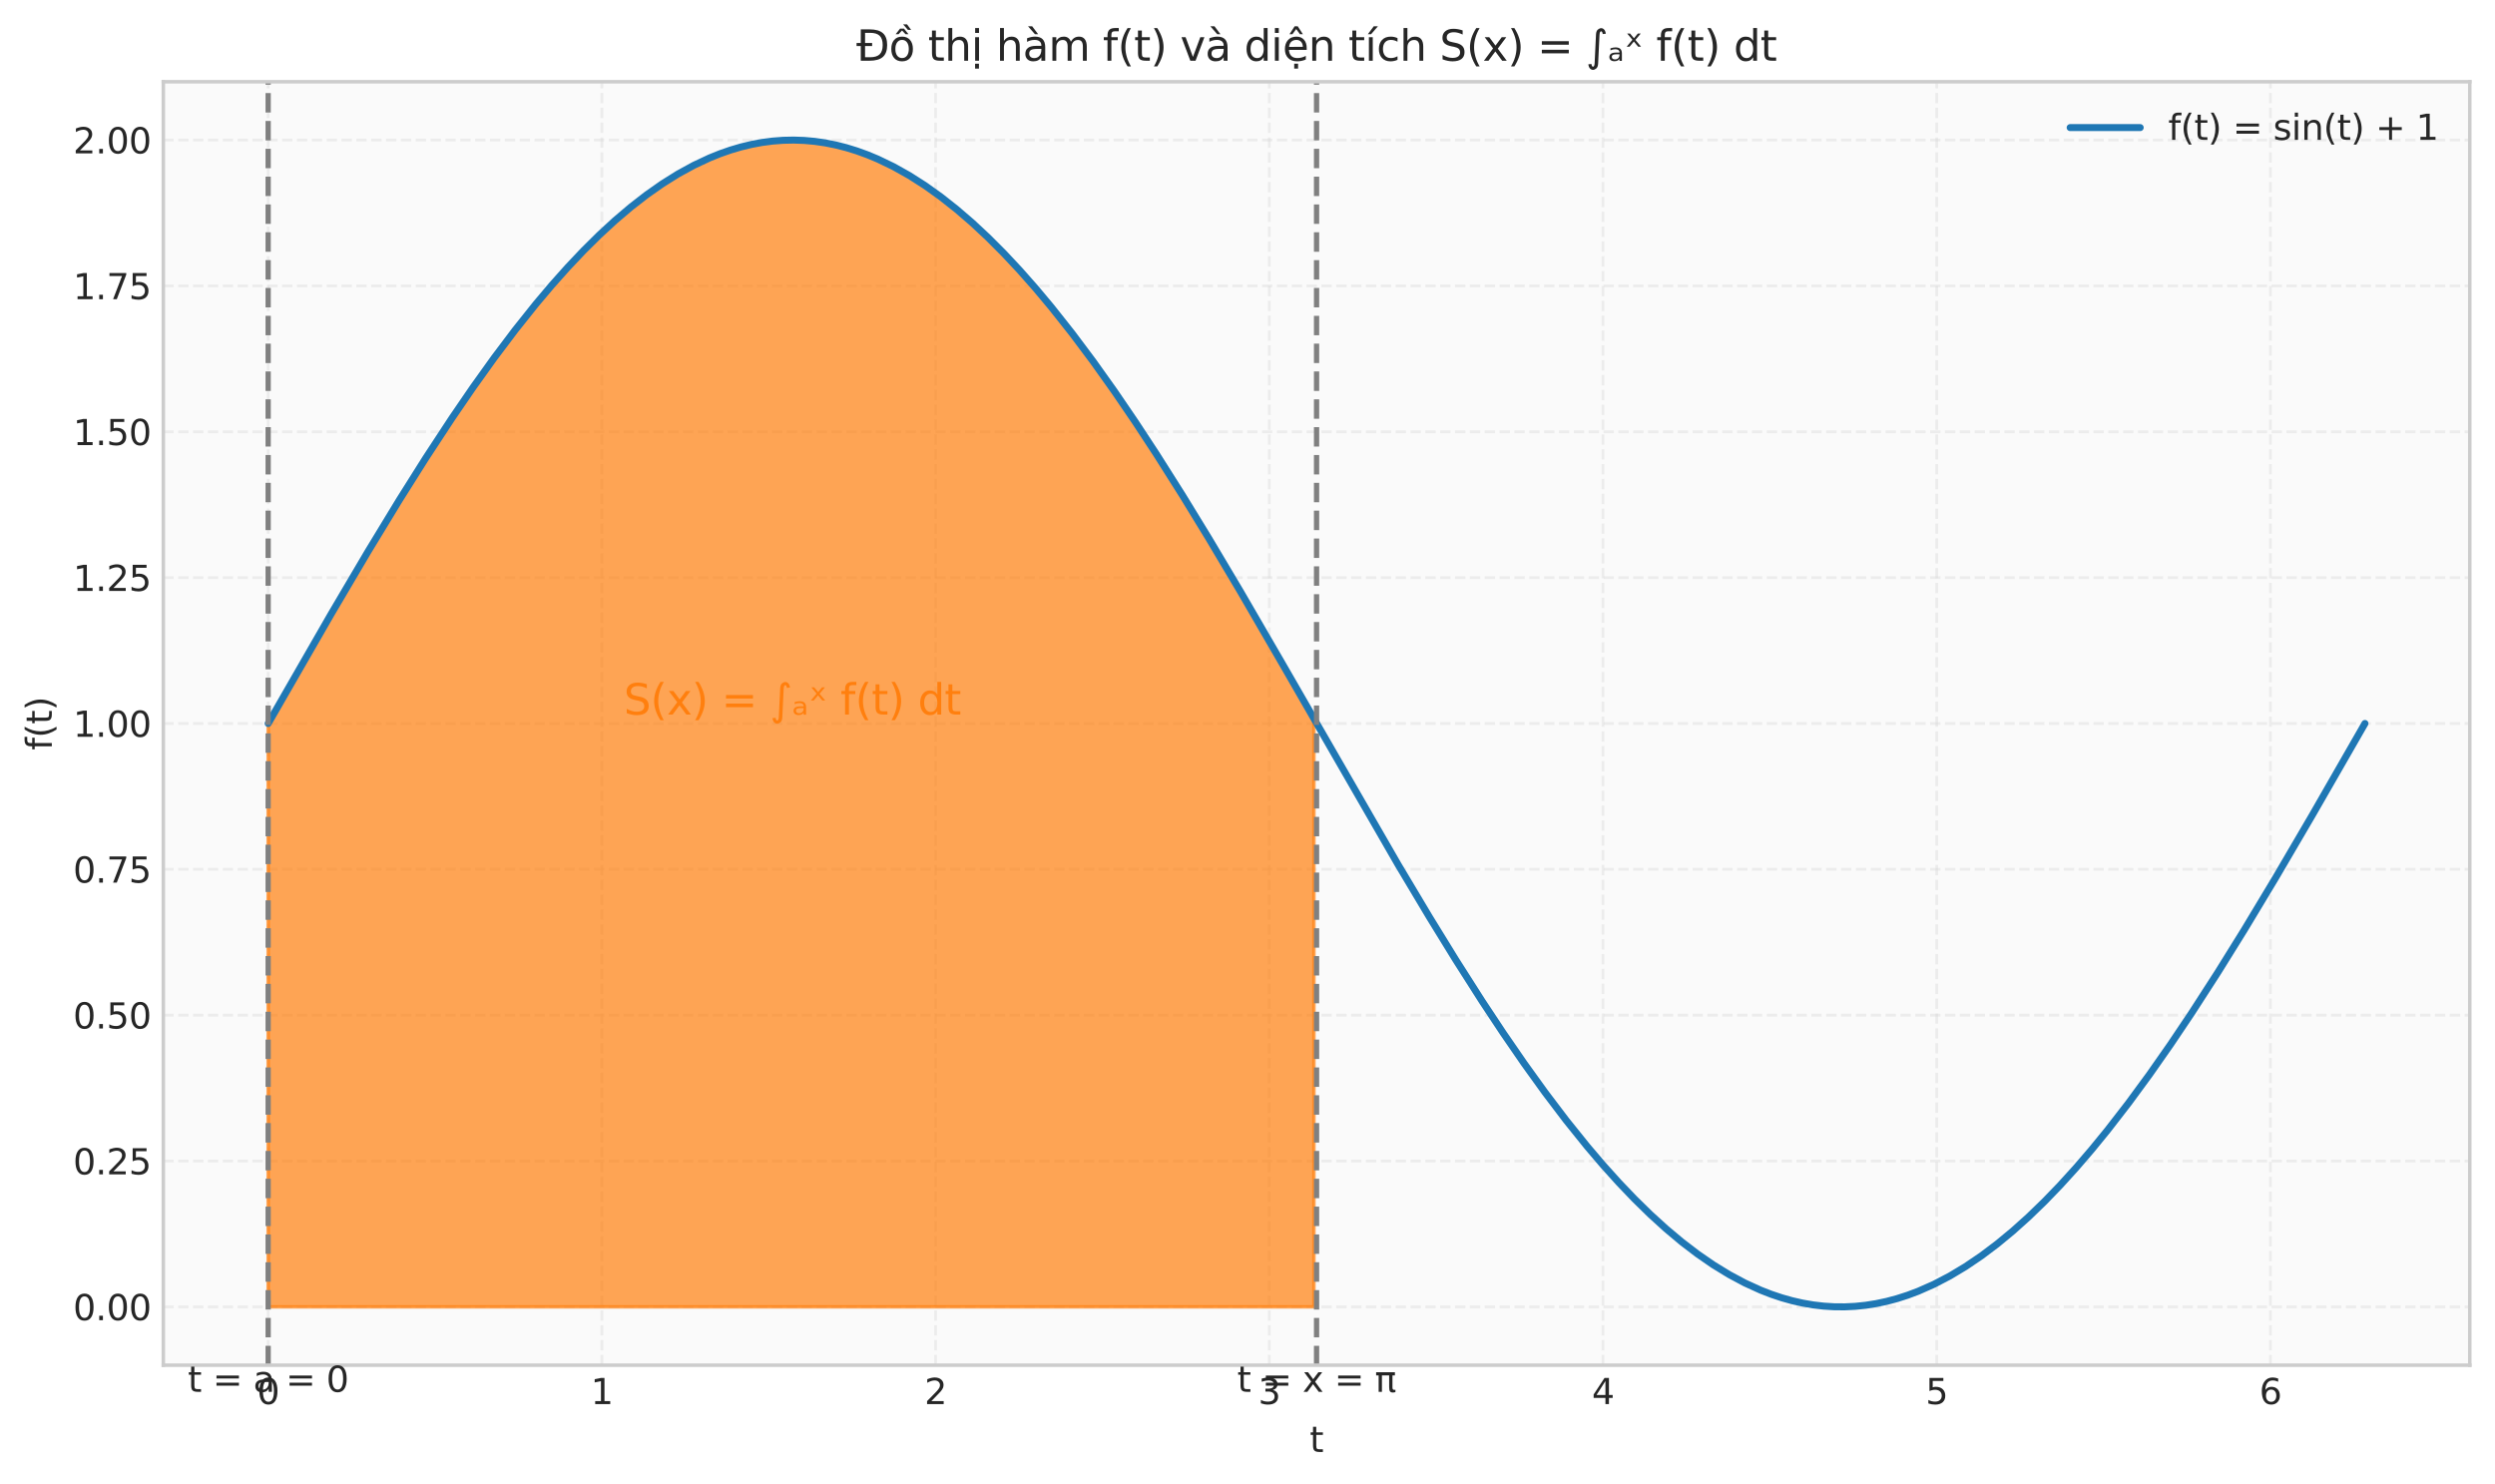 <?xml version="1.0" encoding="utf-8" standalone="no"?>
<!DOCTYPE svg PUBLIC "-//W3C//DTD SVG 1.1//EN"
  "http://www.w3.org/Graphics/SVG/1.1/DTD/svg11.dtd">
<svg xmlns:xlink="http://www.w3.org/1999/xlink" width="712.524pt" height="423.946pt" viewBox="0 0 712.524 423.946" xmlns="http://www.w3.org/2000/svg" version="1.1">
 <defs>
  <style type="text/css">*{stroke-linejoin: round; stroke-linecap: butt}</style>
 </defs>
 <g id="figure_1">
  <g id="patch_1">
   <path d="M 0 423.946 
L 712.524 423.946 
L 712.524 0 
L 0 0 
z
" style="fill: #ffffff"/>
  </g>
  <g id="axes_1">
   <g id="patch_2">
    <path d="M 46.644 389.889 
L 705.324 389.889 
L 705.324 23.342 
L 46.644 23.342 
z
" style="fill: #fafafa"/>
   </g>
   <g id="matplotlib.axis_1">
    <g id="xtick_1">
     <g id="line2d_1">
      <path d="M 76.584 389.889 
L 76.584 23.342 
" clip-path="url(#p0595edc4e9)" style="fill: none; stroke-dasharray: 2.96,1.28; stroke-dashoffset: 0; stroke: #cccccc; stroke-opacity: 0.3; stroke-width: 0.8"/>
     </g>
     <g id="line2d_2"/>
     <g id="text_1">
      <!-- 0 -->
      <g style="fill: #262626" transform="translate(73.403 400.988) scale(0.1 -0.1)">
       <defs>
        <path id="DejaVuSans-30" d="M 2034 4250 
Q 1547 4250 1301 3770 
Q 1056 3291 1056 2328 
Q 1056 1369 1301 889 
Q 1547 409 2034 409 
Q 2525 409 2770 889 
Q 3016 1369 3016 2328 
Q 3016 3291 2770 3770 
Q 2525 4250 2034 4250 
z
M 2034 4750 
Q 2819 4750 3233 4129 
Q 3647 3509 3647 2328 
Q 3647 1150 3233 529 
Q 2819 -91 2034 -91 
Q 1250 -91 836 529 
Q 422 1150 422 2328 
Q 422 3509 836 4129 
Q 1250 4750 2034 4750 
z
" transform="scale(0.016)"/>
       </defs>
       <use xlink:href="#DejaVuSans-30"/>
      </g>
     </g>
    </g>
    <g id="xtick_2">
     <g id="line2d_3">
      <path d="M 171.886 389.889 
L 171.886 23.342 
" clip-path="url(#p0595edc4e9)" style="fill: none; stroke-dasharray: 2.96,1.28; stroke-dashoffset: 0; stroke: #cccccc; stroke-opacity: 0.3; stroke-width: 0.8"/>
     </g>
     <g id="line2d_4"/>
     <g id="text_2">
      <!-- 1 -->
      <g style="fill: #262626" transform="translate(168.704 400.988) scale(0.1 -0.1)">
       <defs>
        <path id="DejaVuSans-31" d="M 794 531 
L 1825 531 
L 1825 4091 
L 703 3866 
L 703 4441 
L 1819 4666 
L 2450 4666 
L 2450 531 
L 3481 531 
L 3481 0 
L 794 0 
L 794 531 
z
" transform="scale(0.016)"/>
       </defs>
       <use xlink:href="#DejaVuSans-31"/>
      </g>
     </g>
    </g>
    <g id="xtick_3">
     <g id="line2d_5">
      <path d="M 267.188 389.889 
L 267.188 23.342 
" clip-path="url(#p0595edc4e9)" style="fill: none; stroke-dasharray: 2.96,1.28; stroke-dashoffset: 0; stroke: #cccccc; stroke-opacity: 0.3; stroke-width: 0.8"/>
     </g>
     <g id="line2d_6"/>
     <g id="text_3">
      <!-- 2 -->
      <g style="fill: #262626" transform="translate(264.006 400.988) scale(0.1 -0.1)">
       <defs>
        <path id="DejaVuSans-32" d="M 1228 531 
L 3431 531 
L 3431 0 
L 469 0 
L 469 531 
Q 828 903 1448 1529 
Q 2069 2156 2228 2338 
Q 2531 2678 2651 2914 
Q 2772 3150 2772 3378 
Q 2772 3750 2511 3984 
Q 2250 4219 1831 4219 
Q 1534 4219 1204 4116 
Q 875 4013 500 3803 
L 500 4441 
Q 881 4594 1212 4672 
Q 1544 4750 1819 4750 
Q 2544 4750 2975 4387 
Q 3406 4025 3406 3419 
Q 3406 3131 3298 2873 
Q 3191 2616 2906 2266 
Q 2828 2175 2409 1742 
Q 1991 1309 1228 531 
z
" transform="scale(0.016)"/>
       </defs>
       <use xlink:href="#DejaVuSans-32"/>
      </g>
     </g>
    </g>
    <g id="xtick_4">
     <g id="line2d_7">
      <path d="M 362.49 389.889 
L 362.49 23.342 
" clip-path="url(#p0595edc4e9)" style="fill: none; stroke-dasharray: 2.96,1.28; stroke-dashoffset: 0; stroke: #cccccc; stroke-opacity: 0.3; stroke-width: 0.8"/>
     </g>
     <g id="line2d_8"/>
     <g id="text_4">
      <!-- 3 -->
      <g style="fill: #262626" transform="translate(359.308 400.988) scale(0.1 -0.1)">
       <defs>
        <path id="DejaVuSans-33" d="M 2597 2516 
Q 3050 2419 3304 2112 
Q 3559 1806 3559 1356 
Q 3559 666 3084 287 
Q 2609 -91 1734 -91 
Q 1441 -91 1130 -33 
Q 819 25 488 141 
L 488 750 
Q 750 597 1062 519 
Q 1375 441 1716 441 
Q 2309 441 2620 675 
Q 2931 909 2931 1356 
Q 2931 1769 2642 2001 
Q 2353 2234 1838 2234 
L 1294 2234 
L 1294 2753 
L 1863 2753 
Q 2328 2753 2575 2939 
Q 2822 3125 2822 3475 
Q 2822 3834 2567 4026 
Q 2313 4219 1838 4219 
Q 1578 4219 1281 4162 
Q 984 4106 628 3988 
L 628 4550 
Q 988 4650 1302 4700 
Q 1616 4750 1894 4750 
Q 2613 4750 3031 4423 
Q 3450 4097 3450 3541 
Q 3450 3153 3228 2886 
Q 3006 2619 2597 2516 
z
" transform="scale(0.016)"/>
       </defs>
       <use xlink:href="#DejaVuSans-33"/>
      </g>
     </g>
    </g>
    <g id="xtick_5">
     <g id="line2d_9">
      <path d="M 457.792 389.889 
L 457.792 23.342 
" clip-path="url(#p0595edc4e9)" style="fill: none; stroke-dasharray: 2.96,1.28; stroke-dashoffset: 0; stroke: #cccccc; stroke-opacity: 0.3; stroke-width: 0.8"/>
     </g>
     <g id="line2d_10"/>
     <g id="text_5">
      <!-- 4 -->
      <g style="fill: #262626" transform="translate(454.61 400.988) scale(0.1 -0.1)">
       <defs>
        <path id="DejaVuSans-34" d="M 2419 4116 
L 825 1625 
L 2419 1625 
L 2419 4116 
z
M 2253 4666 
L 3047 4666 
L 3047 1625 
L 3713 1625 
L 3713 1100 
L 3047 1100 
L 3047 0 
L 2419 0 
L 2419 1100 
L 313 1100 
L 313 1709 
L 2253 4666 
z
" transform="scale(0.016)"/>
       </defs>
       <use xlink:href="#DejaVuSans-34"/>
      </g>
     </g>
    </g>
    <g id="xtick_6">
     <g id="line2d_11">
      <path d="M 553.094 389.889 
L 553.094 23.342 
" clip-path="url(#p0595edc4e9)" style="fill: none; stroke-dasharray: 2.96,1.28; stroke-dashoffset: 0; stroke: #cccccc; stroke-opacity: 0.3; stroke-width: 0.8"/>
     </g>
     <g id="line2d_12"/>
     <g id="text_6">
      <!-- 5 -->
      <g style="fill: #262626" transform="translate(549.912 400.988) scale(0.1 -0.1)">
       <defs>
        <path id="DejaVuSans-35" d="M 691 4666 
L 3169 4666 
L 3169 4134 
L 1269 4134 
L 1269 2991 
Q 1406 3038 1543 3061 
Q 1681 3084 1819 3084 
Q 2600 3084 3056 2656 
Q 3513 2228 3513 1497 
Q 3513 744 3044 326 
Q 2575 -91 1722 -91 
Q 1428 -91 1123 -41 
Q 819 9 494 109 
L 494 744 
Q 775 591 1075 516 
Q 1375 441 1709 441 
Q 2250 441 2565 725 
Q 2881 1009 2881 1497 
Q 2881 1984 2565 2268 
Q 2250 2553 1709 2553 
Q 1456 2553 1204 2497 
Q 953 2441 691 2322 
L 691 4666 
z
" transform="scale(0.016)"/>
       </defs>
       <use xlink:href="#DejaVuSans-35"/>
      </g>
     </g>
    </g>
    <g id="xtick_7">
     <g id="line2d_13">
      <path d="M 648.396 389.889 
L 648.396 23.342 
" clip-path="url(#p0595edc4e9)" style="fill: none; stroke-dasharray: 2.96,1.28; stroke-dashoffset: 0; stroke: #cccccc; stroke-opacity: 0.3; stroke-width: 0.8"/>
     </g>
     <g id="line2d_14"/>
     <g id="text_7">
      <!-- 6 -->
      <g style="fill: #262626" transform="translate(645.214 400.988) scale(0.1 -0.1)">
       <defs>
        <path id="DejaVuSans-36" d="M 2113 2584 
Q 1688 2584 1439 2293 
Q 1191 2003 1191 1497 
Q 1191 994 1439 701 
Q 1688 409 2113 409 
Q 2538 409 2786 701 
Q 3034 994 3034 1497 
Q 3034 2003 2786 2293 
Q 2538 2584 2113 2584 
z
M 3366 4563 
L 3366 3988 
Q 3128 4100 2886 4159 
Q 2644 4219 2406 4219 
Q 1781 4219 1451 3797 
Q 1122 3375 1075 2522 
Q 1259 2794 1537 2939 
Q 1816 3084 2150 3084 
Q 2853 3084 3261 2657 
Q 3669 2231 3669 1497 
Q 3669 778 3244 343 
Q 2819 -91 2113 -91 
Q 1303 -91 875 529 
Q 447 1150 447 2328 
Q 447 3434 972 4092 
Q 1497 4750 2381 4750 
Q 2619 4750 2861 4703 
Q 3103 4656 3366 4563 
z
" transform="scale(0.016)"/>
       </defs>
       <use xlink:href="#DejaVuSans-36"/>
      </g>
     </g>
    </g>
    <g id="text_8">
     <!-- t -->
     <g style="fill: #262626" transform="translate(374.024 414.666) scale(0.1 -0.1)">
      <defs>
       <path id="DejaVuSans-74" d="M 1172 4494 
L 1172 3500 
L 2356 3500 
L 2356 3053 
L 1172 3053 
L 1172 1153 
Q 1172 725 1289 603 
Q 1406 481 1766 481 
L 2356 481 
L 2356 0 
L 1766 0 
Q 1100 0 847 248 
Q 594 497 594 1153 
L 594 3053 
L 172 3053 
L 172 3500 
L 594 3500 
L 594 4494 
L 1172 4494 
z
" transform="scale(0.016)"/>
      </defs>
      <use xlink:href="#DejaVuSans-74"/>
     </g>
    </g>
   </g>
   <g id="matplotlib.axis_2">
    <g id="ytick_1">
     <g id="line2d_15">
      <path d="M 46.644 373.228 
L 705.324 373.228 
" clip-path="url(#p0595edc4e9)" style="fill: none; stroke-dasharray: 2.96,1.28; stroke-dashoffset: 0; stroke: #cccccc; stroke-opacity: 0.3; stroke-width: 0.8"/>
     </g>
     <g id="line2d_16"/>
     <g id="text_9">
      <!-- 0.00 -->
      <g style="fill: #262626" transform="translate(20.878 377.027) scale(0.1 -0.1)">
       <defs>
        <path id="DejaVuSans-2e" d="M 684 794 
L 1344 794 
L 1344 0 
L 684 0 
L 684 794 
z
" transform="scale(0.016)"/>
       </defs>
       <use xlink:href="#DejaVuSans-30"/>
       <use xlink:href="#DejaVuSans-2e" transform="translate(63.623 0)"/>
       <use xlink:href="#DejaVuSans-30" transform="translate(95.41 0)"/>
       <use xlink:href="#DejaVuSans-30" transform="translate(159.033 0)"/>
      </g>
     </g>
    </g>
    <g id="ytick_2">
     <g id="line2d_17">
      <path d="M 46.644 331.575 
L 705.324 331.575 
" clip-path="url(#p0595edc4e9)" style="fill: none; stroke-dasharray: 2.96,1.28; stroke-dashoffset: 0; stroke: #cccccc; stroke-opacity: 0.3; stroke-width: 0.8"/>
     </g>
     <g id="line2d_18"/>
     <g id="text_10">
      <!-- 0.25 -->
      <g style="fill: #262626" transform="translate(20.878 335.374) scale(0.1 -0.1)">
       <use xlink:href="#DejaVuSans-30"/>
       <use xlink:href="#DejaVuSans-2e" transform="translate(63.623 0)"/>
       <use xlink:href="#DejaVuSans-32" transform="translate(95.41 0)"/>
       <use xlink:href="#DejaVuSans-35" transform="translate(159.033 0)"/>
      </g>
     </g>
    </g>
    <g id="ytick_3">
     <g id="line2d_19">
      <path d="M 46.644 289.922 
L 705.324 289.922 
" clip-path="url(#p0595edc4e9)" style="fill: none; stroke-dasharray: 2.96,1.28; stroke-dashoffset: 0; stroke: #cccccc; stroke-opacity: 0.3; stroke-width: 0.8"/>
     </g>
     <g id="line2d_20"/>
     <g id="text_11">
      <!-- 0.50 -->
      <g style="fill: #262626" transform="translate(20.878 293.721) scale(0.1 -0.1)">
       <use xlink:href="#DejaVuSans-30"/>
       <use xlink:href="#DejaVuSans-2e" transform="translate(63.623 0)"/>
       <use xlink:href="#DejaVuSans-35" transform="translate(95.41 0)"/>
       <use xlink:href="#DejaVuSans-30" transform="translate(159.033 0)"/>
      </g>
     </g>
    </g>
    <g id="ytick_4">
     <g id="line2d_21">
      <path d="M 46.644 248.268 
L 705.324 248.268 
" clip-path="url(#p0595edc4e9)" style="fill: none; stroke-dasharray: 2.96,1.28; stroke-dashoffset: 0; stroke: #cccccc; stroke-opacity: 0.3; stroke-width: 0.8"/>
     </g>
     <g id="line2d_22"/>
     <g id="text_12">
      <!-- 0.75 -->
      <g style="fill: #262626" transform="translate(20.878 252.067) scale(0.1 -0.1)">
       <defs>
        <path id="DejaVuSans-37" d="M 525 4666 
L 3525 4666 
L 3525 4397 
L 1831 0 
L 1172 0 
L 2766 4134 
L 525 4134 
L 525 4666 
z
" transform="scale(0.016)"/>
       </defs>
       <use xlink:href="#DejaVuSans-30"/>
       <use xlink:href="#DejaVuSans-2e" transform="translate(63.623 0)"/>
       <use xlink:href="#DejaVuSans-37" transform="translate(95.41 0)"/>
       <use xlink:href="#DejaVuSans-35" transform="translate(159.033 0)"/>
      </g>
     </g>
    </g>
    <g id="ytick_5">
     <g id="line2d_23">
      <path d="M 46.644 206.615 
L 705.324 206.615 
" clip-path="url(#p0595edc4e9)" style="fill: none; stroke-dasharray: 2.96,1.28; stroke-dashoffset: 0; stroke: #cccccc; stroke-opacity: 0.3; stroke-width: 0.8"/>
     </g>
     <g id="line2d_24"/>
     <g id="text_13">
      <!-- 1.00 -->
      <g style="fill: #262626" transform="translate(20.878 210.414) scale(0.1 -0.1)">
       <use xlink:href="#DejaVuSans-31"/>
       <use xlink:href="#DejaVuSans-2e" transform="translate(63.623 0)"/>
       <use xlink:href="#DejaVuSans-30" transform="translate(95.41 0)"/>
       <use xlink:href="#DejaVuSans-30" transform="translate(159.033 0)"/>
      </g>
     </g>
    </g>
    <g id="ytick_6">
     <g id="line2d_25">
      <path d="M 46.644 164.962 
L 705.324 164.962 
" clip-path="url(#p0595edc4e9)" style="fill: none; stroke-dasharray: 2.96,1.28; stroke-dashoffset: 0; stroke: #cccccc; stroke-opacity: 0.3; stroke-width: 0.8"/>
     </g>
     <g id="line2d_26"/>
     <g id="text_14">
      <!-- 1.25 -->
      <g style="fill: #262626" transform="translate(20.878 168.761) scale(0.1 -0.1)">
       <use xlink:href="#DejaVuSans-31"/>
       <use xlink:href="#DejaVuSans-2e" transform="translate(63.623 0)"/>
       <use xlink:href="#DejaVuSans-32" transform="translate(95.41 0)"/>
       <use xlink:href="#DejaVuSans-35" transform="translate(159.033 0)"/>
      </g>
     </g>
    </g>
    <g id="ytick_7">
     <g id="line2d_27">
      <path d="M 46.644 123.308 
L 705.324 123.308 
" clip-path="url(#p0595edc4e9)" style="fill: none; stroke-dasharray: 2.96,1.28; stroke-dashoffset: 0; stroke: #cccccc; stroke-opacity: 0.3; stroke-width: 0.8"/>
     </g>
     <g id="line2d_28"/>
     <g id="text_15">
      <!-- 1.50 -->
      <g style="fill: #262626" transform="translate(20.878 127.108) scale(0.1 -0.1)">
       <use xlink:href="#DejaVuSans-31"/>
       <use xlink:href="#DejaVuSans-2e" transform="translate(63.623 0)"/>
       <use xlink:href="#DejaVuSans-35" transform="translate(95.41 0)"/>
       <use xlink:href="#DejaVuSans-30" transform="translate(159.033 0)"/>
      </g>
     </g>
    </g>
    <g id="ytick_8">
     <g id="line2d_29">
      <path d="M 46.644 81.655 
L 705.324 81.655 
" clip-path="url(#p0595edc4e9)" style="fill: none; stroke-dasharray: 2.96,1.28; stroke-dashoffset: 0; stroke: #cccccc; stroke-opacity: 0.3; stroke-width: 0.8"/>
     </g>
     <g id="line2d_30"/>
     <g id="text_16">
      <!-- 1.75 -->
      <g style="fill: #262626" transform="translate(20.878 85.454) scale(0.1 -0.1)">
       <use xlink:href="#DejaVuSans-31"/>
       <use xlink:href="#DejaVuSans-2e" transform="translate(63.623 0)"/>
       <use xlink:href="#DejaVuSans-37" transform="translate(95.41 0)"/>
       <use xlink:href="#DejaVuSans-35" transform="translate(159.033 0)"/>
      </g>
     </g>
    </g>
    <g id="ytick_9">
     <g id="line2d_31">
      <path d="M 46.644 40.002 
L 705.324 40.002 
" clip-path="url(#p0595edc4e9)" style="fill: none; stroke-dasharray: 2.96,1.28; stroke-dashoffset: 0; stroke: #cccccc; stroke-opacity: 0.3; stroke-width: 0.8"/>
     </g>
     <g id="line2d_32"/>
     <g id="text_17">
      <!-- 2.00 -->
      <g style="fill: #262626" transform="translate(20.878 43.801) scale(0.1 -0.1)">
       <use xlink:href="#DejaVuSans-32"/>
       <use xlink:href="#DejaVuSans-2e" transform="translate(63.623 0)"/>
       <use xlink:href="#DejaVuSans-30" transform="translate(95.41 0)"/>
       <use xlink:href="#DejaVuSans-30" transform="translate(159.033 0)"/>
      </g>
     </g>
    </g>
    <g id="text_18">
     <!-- f(t) -->
     <g style="fill: #262626" transform="translate(14.798 214.238) rotate(-90) scale(0.1 -0.1)">
      <defs>
       <path id="DejaVuSans-66" d="M 2375 4863 
L 2375 4384 
L 1825 4384 
Q 1516 4384 1395 4259 
Q 1275 4134 1275 3809 
L 1275 3500 
L 2222 3500 
L 2222 3053 
L 1275 3053 
L 1275 0 
L 697 0 
L 697 3053 
L 147 3053 
L 147 3500 
L 697 3500 
L 697 3744 
Q 697 4328 969 4595 
Q 1241 4863 1831 4863 
L 2375 4863 
z
" transform="scale(0.016)"/>
       <path id="DejaVuSans-28" d="M 1984 4856 
Q 1566 4138 1362 3434 
Q 1159 2731 1159 2009 
Q 1159 1288 1364 580 
Q 1569 -128 1984 -844 
L 1484 -844 
Q 1016 -109 783 600 
Q 550 1309 550 2009 
Q 550 2706 781 3412 
Q 1013 4119 1484 4856 
L 1984 4856 
z
" transform="scale(0.016)"/>
       <path id="DejaVuSans-29" d="M 513 4856 
L 1013 4856 
Q 1481 4119 1714 3412 
Q 1947 2706 1947 2009 
Q 1947 1309 1714 600 
Q 1481 -109 1013 -844 
L 513 -844 
Q 928 -128 1133 580 
Q 1338 1288 1338 2009 
Q 1338 2731 1133 3434 
Q 928 4138 513 4856 
z
" transform="scale(0.016)"/>
      </defs>
      <use xlink:href="#DejaVuSans-66"/>
      <use xlink:href="#DejaVuSans-28" transform="translate(35.205 0)"/>
      <use xlink:href="#DejaVuSans-74" transform="translate(74.219 0)"/>
      <use xlink:href="#DejaVuSans-29" transform="translate(113.428 0)"/>
     </g>
    </g>
   </g>
   <g id="FillBetweenPolyCollection_1">
    <defs>
     <path id="m124dc0dc10" d="M 76.584 -50.718 
L 76.584 -217.331 
L 78.085 -219.954 
L 79.585 -222.577 
L 81.086 -225.199 
L 82.587 -227.819 
L 84.088 -230.436 
L 85.588 -233.05 
L 87.089 -235.659 
L 88.59 -238.265 
L 90.091 -240.865 
L 91.591 -243.459 
L 93.092 -246.047 
L 94.593 -248.628 
L 96.094 -251.201 
L 97.594 -253.766 
L 99.095 -256.321 
L 100.596 -258.867 
L 102.097 -261.403 
L 103.597 -263.928 
L 105.098 -266.441 
L 106.599 -268.942 
L 108.1 -271.43 
L 109.6 -273.905 
L 111.101 -276.365 
L 112.602 -278.811 
L 114.103 -281.242 
L 115.603 -283.657 
L 117.104 -286.056 
L 118.605 -288.437 
L 120.106 -290.801 
L 121.606 -293.147 
L 123.107 -295.474 
L 124.608 -297.781 
L 126.109 -300.069 
L 127.609 -302.336 
L 129.11 -304.581 
L 130.611 -306.806 
L 132.112 -309.008 
L 133.612 -311.187 
L 135.113 -313.343 
L 136.614 -315.476 
L 138.115 -317.583 
L 139.615 -319.667 
L 141.116 -321.724 
L 142.617 -323.756 
L 144.118 -325.762 
L 145.618 -327.74 
L 147.119 -329.691 
L 148.62 -331.615 
L 150.121 -333.509 
L 151.621 -335.376 
L 153.122 -337.212 
L 154.623 -339.02 
L 156.124 -340.797 
L 157.624 -342.543 
L 159.125 -344.258 
L 160.626 -345.942 
L 162.127 -347.594 
L 163.627 -349.214 
L 165.128 -350.801 
L 166.629 -352.354 
L 168.13 -353.875 
L 169.63 -355.361 
L 171.131 -356.814 
L 172.632 -358.231 
L 174.133 -359.614 
L 175.633 -360.961 
L 177.134 -362.273 
L 178.635 -363.549 
L 180.136 -364.789 
L 181.636 -365.992 
L 183.137 -367.158 
L 184.638 -368.287 
L 186.139 -369.379 
L 187.639 -370.433 
L 189.14 -371.449 
L 190.641 -372.426 
L 192.142 -373.366 
L 193.642 -374.266 
L 195.143 -375.128 
L 196.644 -375.951 
L 198.145 -376.734 
L 199.645 -377.477 
L 201.146 -378.181 
L 202.647 -378.845 
L 204.148 -379.47 
L 205.648 -380.053 
L 207.149 -380.597 
L 208.65 -381.1 
L 210.151 -381.562 
L 211.651 -381.984 
L 213.152 -382.365 
L 214.653 -382.705 
L 216.154 -383.003 
L 217.654 -383.261 
L 219.155 -383.478 
L 220.656 -383.653 
L 222.157 -383.788 
L 223.657 -383.881 
L 225.158 -383.932 
L 226.659 -383.942 
L 228.16 -383.912 
L 229.66 -383.839 
L 231.161 -383.726 
L 232.662 -383.571 
L 234.163 -383.375 
L 235.663 -383.137 
L 237.164 -382.859 
L 238.665 -382.54 
L 240.166 -382.179 
L 241.666 -381.778 
L 243.167 -381.336 
L 244.668 -380.853 
L 246.169 -380.33 
L 247.669 -379.766 
L 249.17 -379.163 
L 250.671 -378.518 
L 252.172 -377.834 
L 253.672 -377.111 
L 255.173 -376.347 
L 256.674 -375.544 
L 258.175 -374.702 
L 259.675 -373.821 
L 261.176 -372.901 
L 262.677 -371.942 
L 264.178 -370.945 
L 265.678 -369.911 
L 267.179 -368.838 
L 268.68 -367.727 
L 270.181 -366.58 
L 271.681 -365.395 
L 273.182 -364.174 
L 274.683 -362.916 
L 276.184 -361.622 
L 277.685 -360.292 
L 279.185 -358.927 
L 280.686 -357.527 
L 282.187 -356.092 
L 283.688 -354.622 
L 285.188 -353.119 
L 286.689 -351.582 
L 288.19 -350.011 
L 289.691 -348.408 
L 291.191 -346.772 
L 292.692 -345.104 
L 294.193 -343.405 
L 295.694 -341.674 
L 297.194 -339.912 
L 298.695 -338.12 
L 300.196 -336.298 
L 301.697 -334.446 
L 303.197 -332.566 
L 304.698 -330.656 
L 306.199 -328.719 
L 307.7 -326.754 
L 309.2 -324.762 
L 310.701 -322.743 
L 312.202 -320.699 
L 313.703 -318.628 
L 315.203 -316.533 
L 316.704 -314.412 
L 318.205 -312.268 
L 319.706 -310.1 
L 321.206 -307.91 
L 322.707 -305.696 
L 324.208 -303.461 
L 325.709 -301.205 
L 327.209 -298.927 
L 328.71 -296.63 
L 330.211 -294.313 
L 331.712 -291.976 
L 333.212 -289.621 
L 334.713 -287.249 
L 336.214 -284.859 
L 337.715 -282.452 
L 339.215 -280.029 
L 340.716 -277.59 
L 342.217 -275.137 
L 343.718 -272.669 
L 345.218 -270.187 
L 346.719 -267.693 
L 348.22 -265.186 
L 349.721 -262.667 
L 351.221 -260.136 
L 352.722 -257.596 
L 354.223 -255.045 
L 355.724 -252.485 
L 357.224 -249.916 
L 358.725 -247.339 
L 360.226 -244.754 
L 361.727 -242.163 
L 363.227 -239.566 
L 364.728 -236.963 
L 366.229 -234.355 
L 367.73 -231.743 
L 369.23 -229.127 
L 370.731 -226.509 
L 372.232 -223.888 
L 373.733 -221.266 
L 375.233 -218.642 
L 375.233 -50.718 
L 375.233 -50.718 
L 373.733 -50.718 
L 372.232 -50.718 
L 370.731 -50.718 
L 369.23 -50.718 
L 367.73 -50.718 
L 366.229 -50.718 
L 364.728 -50.718 
L 363.227 -50.718 
L 361.727 -50.718 
L 360.226 -50.718 
L 358.725 -50.718 
L 357.224 -50.718 
L 355.724 -50.718 
L 354.223 -50.718 
L 352.722 -50.718 
L 351.221 -50.718 
L 349.721 -50.718 
L 348.22 -50.718 
L 346.719 -50.718 
L 345.218 -50.718 
L 343.718 -50.718 
L 342.217 -50.718 
L 340.716 -50.718 
L 339.215 -50.718 
L 337.715 -50.718 
L 336.214 -50.718 
L 334.713 -50.718 
L 333.212 -50.718 
L 331.712 -50.718 
L 330.211 -50.718 
L 328.71 -50.718 
L 327.209 -50.718 
L 325.709 -50.718 
L 324.208 -50.718 
L 322.707 -50.718 
L 321.206 -50.718 
L 319.706 -50.718 
L 318.205 -50.718 
L 316.704 -50.718 
L 315.203 -50.718 
L 313.703 -50.718 
L 312.202 -50.718 
L 310.701 -50.718 
L 309.2 -50.718 
L 307.7 -50.718 
L 306.199 -50.718 
L 304.698 -50.718 
L 303.197 -50.718 
L 301.697 -50.718 
L 300.196 -50.718 
L 298.695 -50.718 
L 297.194 -50.718 
L 295.694 -50.718 
L 294.193 -50.718 
L 292.692 -50.718 
L 291.191 -50.718 
L 289.691 -50.718 
L 288.19 -50.718 
L 286.689 -50.718 
L 285.188 -50.718 
L 283.688 -50.718 
L 282.187 -50.718 
L 280.686 -50.718 
L 279.185 -50.718 
L 277.685 -50.718 
L 276.184 -50.718 
L 274.683 -50.718 
L 273.182 -50.718 
L 271.681 -50.718 
L 270.181 -50.718 
L 268.68 -50.718 
L 267.179 -50.718 
L 265.678 -50.718 
L 264.178 -50.718 
L 262.677 -50.718 
L 261.176 -50.718 
L 259.675 -50.718 
L 258.175 -50.718 
L 256.674 -50.718 
L 255.173 -50.718 
L 253.672 -50.718 
L 252.172 -50.718 
L 250.671 -50.718 
L 249.17 -50.718 
L 247.669 -50.718 
L 246.169 -50.718 
L 244.668 -50.718 
L 243.167 -50.718 
L 241.666 -50.718 
L 240.166 -50.718 
L 238.665 -50.718 
L 237.164 -50.718 
L 235.663 -50.718 
L 234.163 -50.718 
L 232.662 -50.718 
L 231.161 -50.718 
L 229.66 -50.718 
L 228.16 -50.718 
L 226.659 -50.718 
L 225.158 -50.718 
L 223.657 -50.718 
L 222.157 -50.718 
L 220.656 -50.718 
L 219.155 -50.718 
L 217.654 -50.718 
L 216.154 -50.718 
L 214.653 -50.718 
L 213.152 -50.718 
L 211.651 -50.718 
L 210.151 -50.718 
L 208.65 -50.718 
L 207.149 -50.718 
L 205.648 -50.718 
L 204.148 -50.718 
L 202.647 -50.718 
L 201.146 -50.718 
L 199.645 -50.718 
L 198.145 -50.718 
L 196.644 -50.718 
L 195.143 -50.718 
L 193.642 -50.718 
L 192.142 -50.718 
L 190.641 -50.718 
L 189.14 -50.718 
L 187.639 -50.718 
L 186.139 -50.718 
L 184.638 -50.718 
L 183.137 -50.718 
L 181.636 -50.718 
L 180.136 -50.718 
L 178.635 -50.718 
L 177.134 -50.718 
L 175.633 -50.718 
L 174.133 -50.718 
L 172.632 -50.718 
L 171.131 -50.718 
L 169.63 -50.718 
L 168.13 -50.718 
L 166.629 -50.718 
L 165.128 -50.718 
L 163.627 -50.718 
L 162.127 -50.718 
L 160.626 -50.718 
L 159.125 -50.718 
L 157.624 -50.718 
L 156.124 -50.718 
L 154.623 -50.718 
L 153.122 -50.718 
L 151.621 -50.718 
L 150.121 -50.718 
L 148.62 -50.718 
L 147.119 -50.718 
L 145.618 -50.718 
L 144.118 -50.718 
L 142.617 -50.718 
L 141.116 -50.718 
L 139.615 -50.718 
L 138.115 -50.718 
L 136.614 -50.718 
L 135.113 -50.718 
L 133.612 -50.718 
L 132.112 -50.718 
L 130.611 -50.718 
L 129.11 -50.718 
L 127.609 -50.718 
L 126.109 -50.718 
L 124.608 -50.718 
L 123.107 -50.718 
L 121.606 -50.718 
L 120.106 -50.718 
L 118.605 -50.718 
L 117.104 -50.718 
L 115.603 -50.718 
L 114.103 -50.718 
L 112.602 -50.718 
L 111.101 -50.718 
L 109.6 -50.718 
L 108.1 -50.718 
L 106.599 -50.718 
L 105.098 -50.718 
L 103.597 -50.718 
L 102.097 -50.718 
L 100.596 -50.718 
L 99.095 -50.718 
L 97.594 -50.718 
L 96.094 -50.718 
L 94.593 -50.718 
L 93.092 -50.718 
L 91.591 -50.718 
L 90.091 -50.718 
L 88.59 -50.718 
L 87.089 -50.718 
L 85.588 -50.718 
L 84.088 -50.718 
L 82.587 -50.718 
L 81.086 -50.718 
L 79.585 -50.718 
L 78.085 -50.718 
L 76.584 -50.718 
z
" style="stroke: #ff7f0e; stroke-opacity: 0.7"/>
    </defs>
    <g clip-path="url(#p0595edc4e9)">
     <use xlink:href="#m124dc0dc10" x="0" y="423.946" style="fill: #ff7f0e; fill-opacity: 0.7; stroke: #ff7f0e; stroke-opacity: 0.7"/>
    </g>
   </g>
   <g id="line2d_33">
    <path d="M 76.584 206.615 
L 94.593 175.317 
L 105.098 157.505 
L 114.103 142.703 
L 121.606 130.799 
L 129.11 119.364 
L 135.113 110.602 
L 141.116 102.221 
L 147.119 94.254 
L 153.122 86.733 
L 157.624 81.403 
L 162.127 76.352 
L 166.629 71.591 
L 171.131 67.132 
L 175.633 62.984 
L 180.136 59.157 
L 184.638 55.658 
L 189.14 52.497 
L 193.642 49.679 
L 198.145 47.212 
L 202.647 45.1 
L 205.648 43.892 
L 208.65 42.846 
L 211.651 41.962 
L 214.653 41.241 
L 217.654 40.684 
L 220.656 40.292 
L 223.657 40.065 
L 226.659 40.003 
L 229.66 40.106 
L 232.662 40.375 
L 235.663 40.808 
L 238.665 41.406 
L 241.666 42.168 
L 244.668 43.092 
L 247.669 44.179 
L 250.671 45.427 
L 255.173 47.599 
L 259.675 50.125 
L 264.178 53 
L 268.68 56.218 
L 273.182 59.772 
L 277.685 63.653 
L 282.187 67.854 
L 286.689 72.364 
L 291.191 77.174 
L 295.694 82.272 
L 300.196 87.648 
L 306.199 95.227 
L 312.202 103.247 
L 318.205 111.677 
L 324.208 120.484 
L 330.211 129.633 
L 337.715 141.494 
L 345.218 153.758 
L 354.223 168.901 
L 366.229 189.591 
L 399.245 246.88 
L 408.25 261.953 
L 415.754 274.143 
L 423.257 285.914 
L 429.26 294.981 
L 435.263 303.697 
L 441.266 312.028 
L 447.269 319.941 
L 453.272 327.404 
L 457.775 332.689 
L 462.277 337.692 
L 466.779 342.403 
L 471.281 346.811 
L 475.784 350.906 
L 480.286 354.679 
L 484.788 358.122 
L 489.291 361.227 
L 493.793 363.986 
L 498.295 366.395 
L 502.797 368.447 
L 505.799 369.614 
L 508.8 370.62 
L 511.802 371.464 
L 514.803 372.143 
L 517.805 372.659 
L 520.806 373.01 
L 523.808 373.196 
L 526.809 373.217 
L 529.811 373.072 
L 532.812 372.762 
L 535.814 372.288 
L 538.815 371.649 
L 541.817 370.847 
L 544.818 369.881 
L 547.82 368.754 
L 552.322 366.762 
L 556.824 364.412 
L 561.327 361.711 
L 565.829 358.663 
L 570.331 355.276 
L 574.833 351.558 
L 579.336 347.516 
L 583.838 343.159 
L 588.34 338.498 
L 592.842 333.543 
L 597.345 328.304 
L 601.847 322.794 
L 607.85 315.046 
L 613.853 306.868 
L 619.856 298.292 
L 625.859 289.353 
L 633.363 277.722 
L 640.866 265.65 
L 649.871 250.687 
L 660.376 232.744 
L 675.384 206.615 
L 675.384 206.615 
" clip-path="url(#p0595edc4e9)" style="fill: none; stroke: #1f77b4; stroke-width: 2; stroke-linecap: round"/>
   </g>
   <g id="line2d_34">
    <path d="M 76.584 389.889 
L 76.584 23.342 
" clip-path="url(#p0595edc4e9)" style="fill: none; stroke-dasharray: 5.55,2.4; stroke-dashoffset: 0; stroke: #808080; stroke-width: 1.5"/>
   </g>
   <g id="line2d_35">
    <path d="M 375.984 389.889 
L 375.984 23.342 
" clip-path="url(#p0595edc4e9)" style="fill: none; stroke-dasharray: 5.55,2.4; stroke-dashoffset: 0; stroke: #808080; stroke-width: 1.5"/>
   </g>
   <g id="patch_3">
    <path d="M 46.644 389.889 
L 46.644 23.342 
" style="fill: none; stroke: #cccccc; stroke-linejoin: miter; stroke-linecap: square"/>
   </g>
   <g id="patch_4">
    <path d="M 705.324 389.889 
L 705.324 23.342 
" style="fill: none; stroke: #cccccc; stroke-linejoin: miter; stroke-linecap: square"/>
   </g>
   <g id="patch_5">
    <path d="M 46.644 389.889 
L 705.324 389.889 
" style="fill: none; stroke: #cccccc; stroke-linejoin: miter; stroke-linecap: square"/>
   </g>
   <g id="patch_6">
    <path d="M 46.644 23.342 
L 705.324 23.342 
" style="fill: none; stroke: #cccccc; stroke-linejoin: miter; stroke-linecap: square"/>
   </g>
   <g id="text_19">
    <!-- S(x) = ∫ₐˣ f(t) dt -->
    <g style="fill: #ff7f0e" transform="translate(178.14 204.067) scale(0.12 -0.12)">
     <defs>
      <path id="DejaVuSans-53" d="M 3425 4513 
L 3425 3897 
Q 3066 4069 2747 4153 
Q 2428 4238 2131 4238 
Q 1616 4238 1336 4038 
Q 1056 3838 1056 3469 
Q 1056 3159 1242 3001 
Q 1428 2844 1947 2747 
L 2328 2669 
Q 3034 2534 3370 2195 
Q 3706 1856 3706 1288 
Q 3706 609 3251 259 
Q 2797 -91 1919 -91 
Q 1588 -91 1214 -16 
Q 841 59 441 206 
L 441 856 
Q 825 641 1194 531 
Q 1563 422 1919 422 
Q 2459 422 2753 634 
Q 3047 847 3047 1241 
Q 3047 1584 2836 1778 
Q 2625 1972 2144 2069 
L 1759 2144 
Q 1053 2284 737 2584 
Q 422 2884 422 3419 
Q 422 4038 858 4394 
Q 1294 4750 2059 4750 
Q 2388 4750 2728 4690 
Q 3069 4631 3425 4513 
z
" transform="scale(0.016)"/>
      <path id="DejaVuSans-78" d="M 3513 3500 
L 2247 1797 
L 3578 0 
L 2900 0 
L 1881 1375 
L 863 0 
L 184 0 
L 1544 1831 
L 300 3500 
L 978 3500 
L 1906 2253 
L 2834 3500 
L 3513 3500 
z
" transform="scale(0.016)"/>
      <path id="DejaVuSans-20" transform="scale(0.016)"/>
      <path id="DejaVuSans-3d" d="M 678 2906 
L 4684 2906 
L 4684 2381 
L 678 2381 
L 678 2906 
z
M 678 1631 
L 4684 1631 
L 4684 1100 
L 678 1100 
L 678 1631 
z
" transform="scale(0.016)"/>
      <path id="DejaVuSans-222b" d="M 1509 3906 
Q 1534 4428 1787 4636 
Q 2041 4844 2277 4844 
Q 2513 4844 2709 4648 
Q 2906 4453 2969 4016 
L 2506 3969 
Q 2453 4375 2275 4375 
Q 2053 4375 2028 3828 
L 1825 -422 
Q 1800 -944 1547 -1151 
Q 1294 -1359 1058 -1359 
Q 822 -1359 625 -1164 
Q 428 -969 366 -531 
L 828 -484 
Q 881 -891 1059 -891 
Q 1281 -891 1306 -344 
L 1509 3906 
z
" transform="scale(0.016)"/>
      <path id="DejaVuSans-2090" d="M 1381 960 
Q 944 960 775 872 
Q 603 782 603 566 
Q 603 394 731 294 
Q 859 194 1078 194 
Q 1378 194 1559 385 
Q 1744 576 1744 888 
L 1744 960 
L 1381 960 
z
M 2103 1094 
L 2103 -24 
L 1744 -24 
L 1744 272 
Q 1619 94 1434 10 
Q 1247 -74 981 -74 
Q 641 -74 441 94 
Q 241 263 241 547 
Q 241 876 491 1044 
Q 741 1213 1234 1213 
L 1744 1213 
L 1744 1244 
Q 1744 1466 1578 1588 
Q 1413 1710 1116 1710 
Q 928 1710 747 1669 
Q 569 1629 403 1547 
L 403 1847 
Q 603 1913 791 1947 
Q 975 1982 1153 1982 
Q 1631 1982 1869 1763 
Q 2103 1541 2103 1094 
z
" transform="scale(0.016)"/>
      <path id="DejaVuSans-2e3" d="M 2463 4047 
L 1666 3094 
L 2503 2088 
L 2075 2088 
L 1434 2856 
L 794 2088 
L 366 2088 
L 1222 3113 
L 438 4047 
L 866 4047 
L 1450 3350 
L 2034 4047 
L 2463 4047 
z
" transform="scale(0.016)"/>
      <path id="DejaVuSans-64" d="M 2906 2969 
L 2906 4863 
L 3481 4863 
L 3481 0 
L 2906 0 
L 2906 525 
Q 2725 213 2448 61 
Q 2172 -91 1784 -91 
Q 1150 -91 751 415 
Q 353 922 353 1747 
Q 353 2572 751 3078 
Q 1150 3584 1784 3584 
Q 2172 3584 2448 3432 
Q 2725 3281 2906 2969 
z
M 947 1747 
Q 947 1113 1208 752 
Q 1469 391 1925 391 
Q 2381 391 2643 752 
Q 2906 1113 2906 1747 
Q 2906 2381 2643 2742 
Q 2381 3103 1925 3103 
Q 1469 3103 1208 2742 
Q 947 2381 947 1747 
z
" transform="scale(0.016)"/>
     </defs>
     <use xlink:href="#DejaVuSans-53"/>
     <use xlink:href="#DejaVuSans-28" transform="translate(63.477 0)"/>
     <use xlink:href="#DejaVuSans-78" transform="translate(102.49 0)"/>
     <use xlink:href="#DejaVuSans-29" transform="translate(161.67 0)"/>
     <use xlink:href="#DejaVuSans-20" transform="translate(200.684 0)"/>
     <use xlink:href="#DejaVuSans-3d" transform="translate(232.471 0)"/>
     <use xlink:href="#DejaVuSans-20" transform="translate(316.26 0)"/>
     <use xlink:href="#DejaVuSans-222b" transform="translate(348.047 0)"/>
     <use xlink:href="#DejaVuSans-2090" transform="translate(400.146 0)"/>
     <use xlink:href="#DejaVuSans-2e3" transform="translate(439.307 0)"/>
     <use xlink:href="#DejaVuSans-20" transform="translate(483.691 0)"/>
     <use xlink:href="#DejaVuSans-66" transform="translate(515.479 0)"/>
     <use xlink:href="#DejaVuSans-28" transform="translate(550.684 0)"/>
     <use xlink:href="#DejaVuSans-74" transform="translate(589.697 0)"/>
     <use xlink:href="#DejaVuSans-29" transform="translate(628.906 0)"/>
     <use xlink:href="#DejaVuSans-20" transform="translate(667.92 0)"/>
     <use xlink:href="#DejaVuSans-64" transform="translate(699.707 0)"/>
     <use xlink:href="#DejaVuSans-74" transform="translate(763.184 0)"/>
    </g>
   </g>
   <g id="text_20">
    <!-- t = a = 0 -->
    <g style="fill: #262626" transform="translate(53.642 397.488) scale(0.1 -0.1)">
     <defs>
      <path id="DejaVuSans-61" d="M 2194 1759 
Q 1497 1759 1228 1600 
Q 959 1441 959 1056 
Q 959 750 1161 570 
Q 1363 391 1709 391 
Q 2188 391 2477 730 
Q 2766 1069 2766 1631 
L 2766 1759 
L 2194 1759 
z
M 3341 1997 
L 3341 0 
L 2766 0 
L 2766 531 
Q 2569 213 2275 61 
Q 1981 -91 1556 -91 
Q 1019 -91 701 211 
Q 384 513 384 1019 
Q 384 1609 779 1909 
Q 1175 2209 1959 2209 
L 2766 2209 
L 2766 2266 
Q 2766 2663 2505 2880 
Q 2244 3097 1772 3097 
Q 1472 3097 1187 3025 
Q 903 2953 641 2809 
L 641 3341 
Q 956 3463 1253 3523 
Q 1550 3584 1831 3584 
Q 2591 3584 2966 3190 
Q 3341 2797 3341 1997 
z
" transform="scale(0.016)"/>
     </defs>
     <use xlink:href="#DejaVuSans-74"/>
     <use xlink:href="#DejaVuSans-20" transform="translate(39.209 0)"/>
     <use xlink:href="#DejaVuSans-3d" transform="translate(70.996 0)"/>
     <use xlink:href="#DejaVuSans-20" transform="translate(154.785 0)"/>
     <use xlink:href="#DejaVuSans-61" transform="translate(186.572 0)"/>
     <use xlink:href="#DejaVuSans-20" transform="translate(247.852 0)"/>
     <use xlink:href="#DejaVuSans-3d" transform="translate(279.639 0)"/>
     <use xlink:href="#DejaVuSans-20" transform="translate(363.428 0)"/>
     <use xlink:href="#DejaVuSans-30" transform="translate(395.215 0)"/>
    </g>
   </g>
   <g id="text_21">
    <!-- t = x = π -->
    <g style="fill: #262626" transform="translate(353.318 397.488) scale(0.1 -0.1)">
     <defs>
      <path id="DejaVuSans-3c0" d="M 231 3500 
L 3584 3500 
L 3584 2925 
L 3144 2925 
L 3144 775 
Q 3144 550 3220 451 
Q 3297 353 3469 353 
Q 3516 353 3584 361 
Q 3653 369 3675 372 
L 3675 -44 
Q 3566 -84 3450 -103 
Q 3334 -122 3219 -122 
Q 2844 -122 2700 83 
Q 2556 288 2556 838 
L 2556 2925 
L 1266 2925 
L 1266 0 
L 678 0 
L 678 2925 
L 231 2925 
L 231 3500 
z
" transform="scale(0.016)"/>
     </defs>
     <use xlink:href="#DejaVuSans-74"/>
     <use xlink:href="#DejaVuSans-20" transform="translate(39.209 0)"/>
     <use xlink:href="#DejaVuSans-3d" transform="translate(70.996 0)"/>
     <use xlink:href="#DejaVuSans-20" transform="translate(154.785 0)"/>
     <use xlink:href="#DejaVuSans-78" transform="translate(186.572 0)"/>
     <use xlink:href="#DejaVuSans-20" transform="translate(245.752 0)"/>
     <use xlink:href="#DejaVuSans-3d" transform="translate(277.539 0)"/>
     <use xlink:href="#DejaVuSans-20" transform="translate(361.328 0)"/>
     <use xlink:href="#DejaVuSans-3c0" transform="translate(393.115 0)"/>
    </g>
   </g>
   <g id="text_22">
    <!-- Đồ thị hàm f(t) và diện tích S(x) = ∫ₐˣ f(t) dt -->
    <g style="fill: #262626" transform="translate(244.561 17.342) scale(0.12 -0.12)">
     <defs>
      <path id="DejaVuSans-110" d="M 659 4666 
L 1959 4666 
Q 3313 4666 3947 4102 
Q 4581 3538 4581 2338 
Q 4581 1131 3945 565 
Q 3309 0 1959 0 
L 659 0 
L 659 2188 
L 31 2188 
L 31 2638 
L 659 2638 
L 659 4666 
z
M 1294 4147 
L 1294 2638 
L 2344 2638 
L 2344 2188 
L 1294 2188 
L 1294 519 
L 2053 519 
Q 3019 519 3467 956 
Q 3916 1394 3916 2338 
Q 3916 3275 3467 3711 
Q 3019 4147 2053 4147 
L 1294 4147 
z
" transform="scale(0.016)"/>
      <path id="DejaVuSans-1ed3" d="M 2694 5409 
L 3306 4584 
L 2828 4584 
L 2110 5409 
L 2694 5409 
z
M 1658 4775 
L 2246 4775 
L 2905 3944 
L 2471 3944 
L 1952 4500 
L 1433 3944 
L 999 3944 
L 1658 4775 
z
M 1959 3097 
Q 1497 3097 1228 2736 
Q 959 2375 959 1747 
Q 959 1119 1226 758 
Q 1494 397 1959 397 
Q 2419 397 2687 759 
Q 2956 1122 2956 1747 
Q 2956 2369 2687 2733 
Q 2419 3097 1959 3097 
z
M 1959 3584 
Q 2709 3584 3137 3096 
Q 3566 2609 3566 1747 
Q 3566 888 3137 398 
Q 2709 -91 1959 -91 
Q 1206 -91 779 398 
Q 353 888 353 1747 
Q 353 2609 779 3096 
Q 1206 3584 1959 3584 
z
" transform="scale(0.016)"/>
      <path id="DejaVuSans-68" d="M 3513 2113 
L 3513 0 
L 2938 0 
L 2938 2094 
Q 2938 2591 2744 2837 
Q 2550 3084 2163 3084 
Q 1697 3084 1428 2787 
Q 1159 2491 1159 1978 
L 1159 0 
L 581 0 
L 581 4863 
L 1159 4863 
L 1159 2956 
Q 1366 3272 1645 3428 
Q 1925 3584 2291 3584 
Q 2894 3584 3203 3211 
Q 3513 2838 3513 2113 
z
" transform="scale(0.016)"/>
      <path id="DejaVuSans-1ecb" d="M 603 3500 
L 1178 3500 
L 1178 0 
L 603 0 
L 603 3500 
z
M 603 4863 
L 1178 4863 
L 1178 4134 
L 603 4134 
L 603 4863 
z
M 594 -441 
L 1169 -441 
L 1169 -1172 
L 594 -1172 
L 594 -441 
z
" transform="scale(0.016)"/>
      <path id="DejaVuSans-e0" d="M 2194 1759 
Q 1497 1759 1228 1600 
Q 959 1441 959 1056 
Q 959 750 1161 570 
Q 1363 391 1709 391 
Q 2188 391 2477 730 
Q 2766 1069 2766 1631 
L 2766 1759 
L 2194 1759 
z
M 3341 1997 
L 3341 0 
L 2766 0 
L 2766 531 
Q 2569 213 2275 61 
Q 1981 -91 1556 -91 
Q 1019 -91 701 211 
Q 384 513 384 1019 
Q 384 1609 779 1909 
Q 1175 2209 1959 2209 
L 2766 2209 
L 2766 2266 
Q 2766 2663 2505 2880 
Q 2244 3097 1772 3097 
Q 1472 3097 1187 3025 
Q 903 2953 641 2809 
L 641 3341 
Q 956 3463 1253 3523 
Q 1550 3584 1831 3584 
Q 2591 3584 2966 3190 
Q 3341 2797 3341 1997 
z
M 1403 5119 
L 2284 3950 
L 1806 3950 
L 787 5119 
L 1403 5119 
z
" transform="scale(0.016)"/>
      <path id="DejaVuSans-6d" d="M 3328 2828 
Q 3544 3216 3844 3400 
Q 4144 3584 4550 3584 
Q 5097 3584 5394 3201 
Q 5691 2819 5691 2113 
L 5691 0 
L 5113 0 
L 5113 2094 
Q 5113 2597 4934 2840 
Q 4756 3084 4391 3084 
Q 3944 3084 3684 2787 
Q 3425 2491 3425 1978 
L 3425 0 
L 2847 0 
L 2847 2094 
Q 2847 2600 2669 2842 
Q 2491 3084 2119 3084 
Q 1678 3084 1418 2786 
Q 1159 2488 1159 1978 
L 1159 0 
L 581 0 
L 581 3500 
L 1159 3500 
L 1159 2956 
Q 1356 3278 1631 3431 
Q 1906 3584 2284 3584 
Q 2666 3584 2933 3390 
Q 3200 3197 3328 2828 
z
" transform="scale(0.016)"/>
      <path id="DejaVuSans-76" d="M 191 3500 
L 800 3500 
L 1894 563 
L 2988 3500 
L 3597 3500 
L 2284 0 
L 1503 0 
L 191 3500 
z
" transform="scale(0.016)"/>
      <path id="DejaVuSans-69" d="M 603 3500 
L 1178 3500 
L 1178 0 
L 603 0 
L 603 3500 
z
M 603 4863 
L 1178 4863 
L 1178 4134 
L 603 4134 
L 603 4863 
z
" transform="scale(0.016)"/>
      <path id="DejaVuSans-1ec7" d="M 1738 -441 
L 2313 -441 
L 2313 -1172 
L 1738 -1172 
L 1738 -441 
z
M 3597 1894 
L 3597 1613 
L 953 1613 
Q 991 1019 1311 708 
Q 1631 397 2203 397 
Q 2534 397 2845 478 
Q 3156 559 3463 722 
L 3463 178 
Q 3153 47 2828 -22 
Q 2503 -91 2169 -91 
Q 1331 -91 842 396 
Q 353 884 353 1716 
Q 353 2575 817 3079 
Q 1281 3584 2069 3584 
Q 2775 3584 3186 3129 
Q 3597 2675 3597 1894 
z
M 3022 2063 
Q 3016 2534 2758 2815 
Q 2500 3097 2075 3097 
Q 1594 3097 1305 2825 
Q 1016 2553 972 2059 
L 3022 2063 
z
M 1738 -441 
L 2313 -441 
L 2313 -1172 
L 1738 -1172 
L 1738 -441 
z
M 1801 5119 
L 2263 5119 
L 3029 3944 
L 2595 3944 
L 2032 4709 
L 1470 3944 
L 1035 3944 
L 1801 5119 
z
" transform="scale(0.016)"/>
      <path id="DejaVuSans-6e" d="M 3513 2113 
L 3513 0 
L 2938 0 
L 2938 2094 
Q 2938 2591 2744 2837 
Q 2550 3084 2163 3084 
Q 1697 3084 1428 2787 
Q 1159 2491 1159 1978 
L 1159 0 
L 581 0 
L 581 3500 
L 1159 3500 
L 1159 2956 
Q 1366 3272 1645 3428 
Q 1925 3584 2291 3584 
Q 2894 3584 3203 3211 
Q 3513 2838 3513 2113 
z
" transform="scale(0.016)"/>
      <path id="DejaVuSans-ed" d="M 1322 5119 
L 1944 5119 
L 926 3944 
L 447 3944 
L 1322 5119 
z
M 603 3500 
L 1178 3500 
L 1178 0 
L 603 0 
L 603 3500 
z
M 891 3584 
L 891 3584 
z
" transform="scale(0.016)"/>
      <path id="DejaVuSans-63" d="M 3122 3366 
L 3122 2828 
Q 2878 2963 2633 3030 
Q 2388 3097 2138 3097 
Q 1578 3097 1268 2742 
Q 959 2388 959 1747 
Q 959 1106 1268 751 
Q 1578 397 2138 397 
Q 2388 397 2633 464 
Q 2878 531 3122 666 
L 3122 134 
Q 2881 22 2623 -34 
Q 2366 -91 2075 -91 
Q 1284 -91 818 406 
Q 353 903 353 1747 
Q 353 2603 823 3093 
Q 1294 3584 2113 3584 
Q 2378 3584 2631 3529 
Q 2884 3475 3122 3366 
z
" transform="scale(0.016)"/>
     </defs>
     <use xlink:href="#DejaVuSans-110"/>
     <use xlink:href="#DejaVuSans-1ed3" transform="translate(77.49 0)"/>
     <use xlink:href="#DejaVuSans-20" transform="translate(138.672 0)"/>
     <use xlink:href="#DejaVuSans-74" transform="translate(170.459 0)"/>
     <use xlink:href="#DejaVuSans-68" transform="translate(209.668 0)"/>
     <use xlink:href="#DejaVuSans-1ecb" transform="translate(273.047 0)"/>
     <use xlink:href="#DejaVuSans-20" transform="translate(300.83 0)"/>
     <use xlink:href="#DejaVuSans-68" transform="translate(332.617 0)"/>
     <use xlink:href="#DejaVuSans-e0" transform="translate(395.996 0)"/>
     <use xlink:href="#DejaVuSans-6d" transform="translate(457.275 0)"/>
     <use xlink:href="#DejaVuSans-20" transform="translate(554.688 0)"/>
     <use xlink:href="#DejaVuSans-66" transform="translate(586.475 0)"/>
     <use xlink:href="#DejaVuSans-28" transform="translate(621.68 0)"/>
     <use xlink:href="#DejaVuSans-74" transform="translate(660.693 0)"/>
     <use xlink:href="#DejaVuSans-29" transform="translate(699.902 0)"/>
     <use xlink:href="#DejaVuSans-20" transform="translate(738.916 0)"/>
     <use xlink:href="#DejaVuSans-76" transform="translate(770.703 0)"/>
     <use xlink:href="#DejaVuSans-e0" transform="translate(829.883 0)"/>
     <use xlink:href="#DejaVuSans-20" transform="translate(891.162 0)"/>
     <use xlink:href="#DejaVuSans-64" transform="translate(922.949 0)"/>
     <use xlink:href="#DejaVuSans-69" transform="translate(986.426 0)"/>
     <use xlink:href="#DejaVuSans-1ec7" transform="translate(1014.209 0)"/>
     <use xlink:href="#DejaVuSans-6e" transform="translate(1075.732 0)"/>
     <use xlink:href="#DejaVuSans-20" transform="translate(1139.111 0)"/>
     <use xlink:href="#DejaVuSans-74" transform="translate(1170.898 0)"/>
     <use xlink:href="#DejaVuSans-ed" transform="translate(1210.107 0)"/>
     <use xlink:href="#DejaVuSans-63" transform="translate(1237.891 0)"/>
     <use xlink:href="#DejaVuSans-68" transform="translate(1292.871 0)"/>
     <use xlink:href="#DejaVuSans-20" transform="translate(1356.25 0)"/>
     <use xlink:href="#DejaVuSans-53" transform="translate(1388.037 0)"/>
     <use xlink:href="#DejaVuSans-28" transform="translate(1451.514 0)"/>
     <use xlink:href="#DejaVuSans-78" transform="translate(1490.527 0)"/>
     <use xlink:href="#DejaVuSans-29" transform="translate(1549.707 0)"/>
     <use xlink:href="#DejaVuSans-20" transform="translate(1588.721 0)"/>
     <use xlink:href="#DejaVuSans-3d" transform="translate(1620.508 0)"/>
     <use xlink:href="#DejaVuSans-20" transform="translate(1704.297 0)"/>
     <use xlink:href="#DejaVuSans-222b" transform="translate(1736.084 0)"/>
     <use xlink:href="#DejaVuSans-2090" transform="translate(1788.184 0)"/>
     <use xlink:href="#DejaVuSans-2e3" transform="translate(1827.344 0)"/>
     <use xlink:href="#DejaVuSans-20" transform="translate(1871.729 0)"/>
     <use xlink:href="#DejaVuSans-66" transform="translate(1903.516 0)"/>
     <use xlink:href="#DejaVuSans-28" transform="translate(1938.721 0)"/>
     <use xlink:href="#DejaVuSans-74" transform="translate(1977.734 0)"/>
     <use xlink:href="#DejaVuSans-29" transform="translate(2016.943 0)"/>
     <use xlink:href="#DejaVuSans-20" transform="translate(2055.957 0)"/>
     <use xlink:href="#DejaVuSans-64" transform="translate(2087.744 0)"/>
     <use xlink:href="#DejaVuSans-74" transform="translate(2151.221 0)"/>
    </g>
   </g>
   <g id="legend_1">
    <g id="line2d_36">
     <path d="M 591.197 36.44 
L 601.197 36.44 
L 611.197 36.44 
" style="fill: none; stroke: #1f77b4; stroke-width: 2; stroke-linecap: round"/>
    </g>
    <g id="text_23">
     <!-- f(t) = sin(t) + 1 -->
     <g style="fill: #262626" transform="translate(619.197 39.94) scale(0.1 -0.1)">
      <defs>
       <path id="DejaVuSans-73" d="M 2834 3397 
L 2834 2853 
Q 2591 2978 2328 3040 
Q 2066 3103 1784 3103 
Q 1356 3103 1142 2972 
Q 928 2841 928 2578 
Q 928 2378 1081 2264 
Q 1234 2150 1697 2047 
L 1894 2003 
Q 2506 1872 2764 1633 
Q 3022 1394 3022 966 
Q 3022 478 2636 193 
Q 2250 -91 1575 -91 
Q 1294 -91 989 -36 
Q 684 19 347 128 
L 347 722 
Q 666 556 975 473 
Q 1284 391 1588 391 
Q 1994 391 2212 530 
Q 2431 669 2431 922 
Q 2431 1156 2273 1281 
Q 2116 1406 1581 1522 
L 1381 1569 
Q 847 1681 609 1914 
Q 372 2147 372 2553 
Q 372 3047 722 3315 
Q 1072 3584 1716 3584 
Q 2034 3584 2315 3537 
Q 2597 3491 2834 3397 
z
" transform="scale(0.016)"/>
       <path id="DejaVuSans-2b" d="M 2944 4013 
L 2944 2272 
L 4684 2272 
L 4684 1741 
L 2944 1741 
L 2944 0 
L 2419 0 
L 2419 1741 
L 678 1741 
L 678 2272 
L 2419 2272 
L 2419 4013 
L 2944 4013 
z
" transform="scale(0.016)"/>
      </defs>
      <use xlink:href="#DejaVuSans-66"/>
      <use xlink:href="#DejaVuSans-28" transform="translate(35.205 0)"/>
      <use xlink:href="#DejaVuSans-74" transform="translate(74.219 0)"/>
      <use xlink:href="#DejaVuSans-29" transform="translate(113.428 0)"/>
      <use xlink:href="#DejaVuSans-20" transform="translate(152.441 0)"/>
      <use xlink:href="#DejaVuSans-3d" transform="translate(184.229 0)"/>
      <use xlink:href="#DejaVuSans-20" transform="translate(268.018 0)"/>
      <use xlink:href="#DejaVuSans-73" transform="translate(299.805 0)"/>
      <use xlink:href="#DejaVuSans-69" transform="translate(351.904 0)"/>
      <use xlink:href="#DejaVuSans-6e" transform="translate(379.688 0)"/>
      <use xlink:href="#DejaVuSans-28" transform="translate(443.066 0)"/>
      <use xlink:href="#DejaVuSans-74" transform="translate(482.08 0)"/>
      <use xlink:href="#DejaVuSans-29" transform="translate(521.289 0)"/>
      <use xlink:href="#DejaVuSans-20" transform="translate(560.303 0)"/>
      <use xlink:href="#DejaVuSans-2b" transform="translate(592.09 0)"/>
      <use xlink:href="#DejaVuSans-20" transform="translate(675.879 0)"/>
      <use xlink:href="#DejaVuSans-31" transform="translate(707.666 0)"/>
     </g>
    </g>
   </g>
  </g>
 </g>
 <defs>
  <clipPath id="p0595edc4e9">
   <rect x="46.644" y="23.342" width="658.68" height="366.548"/>
  </clipPath>
 </defs>
</svg>
